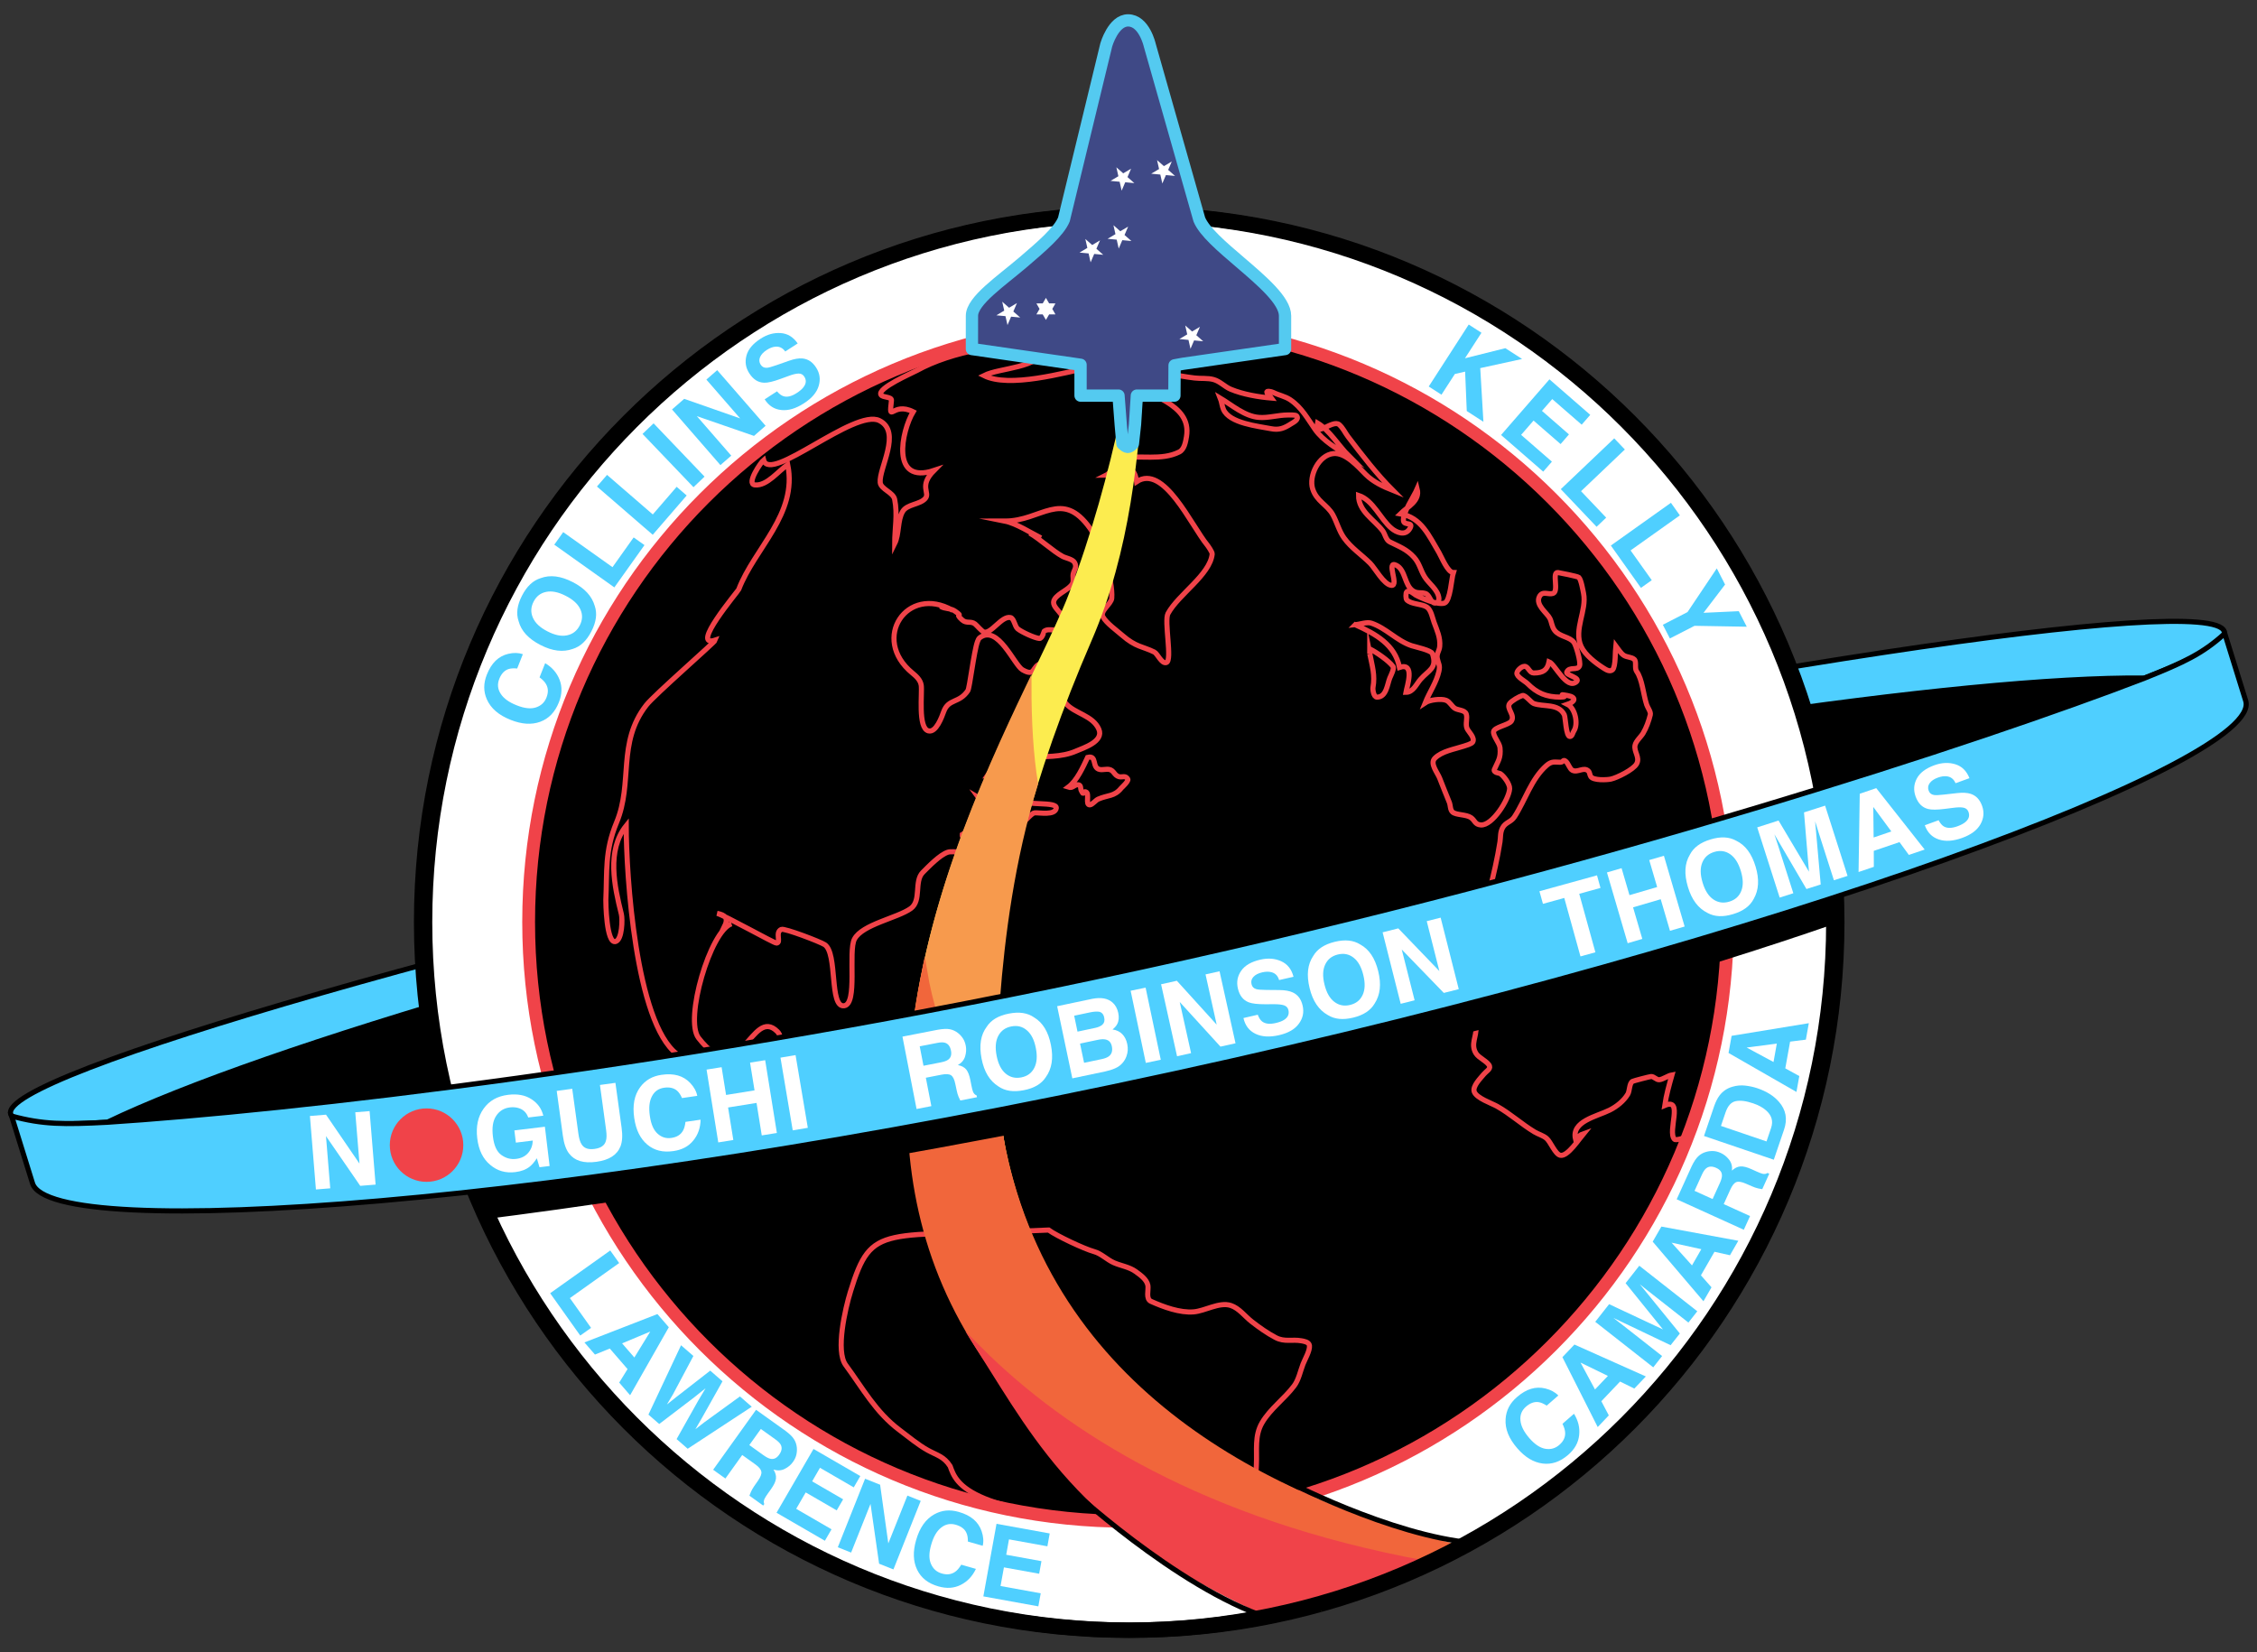 <?xml version="1.0" encoding="UTF-8" standalone="no"?>
<svg
   xmlns:dc="http://purl.org/dc/elements/1.1/"
   xmlns:cc="http://creativecommons.org/ns#"
   xmlns:rdf="http://www.w3.org/1999/02/22-rdf-syntax-ns#"
   xmlns:svg="http://www.w3.org/2000/svg"
   xmlns="http://www.w3.org/2000/svg"
   version="1.1"
   id="svg5645"
   viewBox="0 0 5000 3660"
   height="3660"
   width="5000">
  <rect x="0" y="0" width="5000" height="3660" fill="#333333" stroke="none"/>
  <defs
     id="defs7" />
  <title
     id="title6847">STS-114 Insignia</title>
  <g
     transform="matrix(1,0,0,1,-5.124,2631.919)"
     id="layer1">
    <g
       transform="matrix(67.524,0,0,-67.524,-7632.526,42538.073)"
       id="g1056">
      <g
         id="g1058">
        <g
           id="g1064"
           transform="translate(115.812,632.051)">
          <path
             d="m 0,0 c 1.33,0.791 2.737,1.428 4.317,2.039 1.724,0.666 3.605,1.4 5.587,1.737 0.458,0.078 1.235,0.274 1.714,0.189 0.551,-0.099 0.565,-0.749 0.699,-1.02 0.528,-1.068 1.039,-2.585 -0.699,-3.36 -2.304,-1.028 -5.317,-0.693 -8.02,-0.894 -1.282,-0.095 -2.774,-0.602 -3.884,-0.05 -0.641,0.319 2.202,0.971 1.836,1.116"
             style="fill:#000000;fill-opacity:1;fill-rule:evenodd;stroke:#000000;stroke-width:0.168;stroke-linecap:butt;stroke-linejoin:miter;stroke-miterlimit:11.5;stroke-dasharray:none;stroke-opacity:1"
             id="path1066" />
        </g>
        <g
           id="g1068"
           transform="translate(171.236,646.569)">
          <path
             d="m 0,0 c 2.134,0.062 4.171,0.434 6.285,0.638 0.992,0.096 2.261,0.382 3.238,0.319 1.7,-0.109 2.683,-0.409 4,-1.276 0.437,-0.287 0.919,-0.833 0.444,-1.329 C 13.631,-2 12.734,-2.135 12.253,-2.286 10.425,-2.86 8.469,-3.002 6.687,-3.704 5.62,-4.125 4.533,-4.571 3.428,-4.918 3.194,-4.991 2.597,-5.279 2.349,-5.21 1.845,-5.07 1.657,-4.215 1.524,-3.881 0.975,-2.503 0.088,-1.166 -0.254,0.266 L 0,0 Z"
             style="fill:#000000;fill-opacity:1;fill-rule:evenodd;stroke:none"
             id="path1070" />
        </g>
        <g
           id="g1072"
           transform="translate(171.236,646.569)">
          <path
             d="m 0,0 c 2.134,0.062 4.171,0.434 6.285,0.638 0.992,0.096 2.261,0.382 3.238,0.319 1.7,-0.109 2.683,-0.409 4,-1.276 0.437,-0.287 0.919,-0.833 0.444,-1.329 C 13.631,-2 12.734,-2.135 12.253,-2.286 10.425,-2.86 8.469,-3.002 6.687,-3.704 5.62,-4.125 4.533,-4.571 3.428,-4.918 3.194,-4.991 2.597,-5.279 2.349,-5.21 1.845,-5.07 1.657,-4.215 1.524,-3.881 0.975,-2.503 0.088,-1.166 -0.254,0.266 L 0,0 Z"
             style="fill:none;stroke:#000000;stroke-width:0.168;stroke-linecap:butt;stroke-linejoin:miter;stroke-miterlimit:11.5;stroke-dasharray:none;stroke-opacity:1"
             id="path1074" />
        </g>
      </g>
    </g>
    <g
       transform="matrix(67.524,0,0,-67.524,-7632.526,42538.073)"
       id="g1076">
      <g
         id="g1078">
        <g
           id="g1084"
           transform="translate(186.08,648.232)">
          <path
             d="m 0,0 c 0.099,-0.319 -0.838,-0.848 -2.612,-1.531 -5.947,0.053 -19.168,-1.873 -34.089,-5.127 -14.921,-3.253 -27.585,-6.971 -32.746,-9.447 -1.947,-0.128 -3.073,-0.048 -3.172,0.27 -0.395,1.271 15.672,5.89 35.59,10.233 C -17.112,-1.258 -0.395,1.27 0,0"
             style="fill:#4fcfff;fill-opacity:1;fill-rule:evenodd;stroke:none"
             id="path1086" />
        </g>
        <g
           id="g1088"
           transform="translate(186.08,648.232)">
          <path
             d="m 0,0 c 0.099,-0.319 -0.838,-0.848 -2.612,-1.531 -5.947,0.053 -19.168,-1.873 -34.089,-5.127 -14.921,-3.253 -27.585,-6.971 -32.746,-9.447 -1.947,-0.128 -3.073,-0.048 -3.172,0.27 -0.395,1.271 15.672,5.89 35.59,10.233 C -17.112,-1.258 -0.395,1.27 0,0 Z"
             style="fill:none;stroke:#000000;stroke-width:0.168;stroke-linecap:butt;stroke-linejoin:miter;stroke-miterlimit:11.5;stroke-dasharray:none;stroke-opacity:1"
             id="path1090" />
        </g>
      </g>
    </g>
    <g
       transform="matrix(67.524,0,0,-67.524,-7632.526,42538.073)"
       id="g1092">
      <g
         id="g1094">
        <g
           id="g1100"
           transform="translate(173.372,638.69)">
          <path
             d="m 0,0 0,0 c 0,-12.823 -10.378,-23.23 -23.166,-23.23 -12.788,0 -23.166,10.407 -23.166,23.23 0,12.823 10.378,23.23 23.166,23.23 C -10.378,23.23 0,12.823 0,0"
             style="fill:#ffffff;fill-opacity:1;fill-rule:evenodd;stroke:none"
             id="path1102" />
        </g>
      </g>
    </g>
    <g
       transform="matrix(67.524,0,0,-67.524,-7632.526,42538.073)"
       id="g1104">
      <g
         id="g1106">
        <g
           id="g1112"
           transform="translate(173.372,638.69)">
          <path
             d="m 0,0 0,0 c 0,-12.823 -10.378,-23.23 -23.166,-23.23 -12.788,0 -23.166,10.407 -23.166,23.23 0,12.823 10.378,23.23 23.166,23.23 C -10.378,23.23 0,12.823 0,0 Z"
             style="fill:none;stroke:#000000;stroke-width:0.504;stroke-linecap:butt;stroke-linejoin:miter;stroke-miterlimit:14.3;stroke-dasharray:none;stroke-opacity:1"
             id="path1114" />
        </g>
      </g>
    </g>
    <g
       transform="matrix(67.524,0,0,-67.524,-7632.526,42538.073)"
       id="g1116">
      <g
         id="g1118">
        <g
           id="g1124"
           transform="translate(169.783,638.696)">
          <path
             d="m 0,0 0,0 c 0,-10.855 -8.81,-19.664 -19.665,-19.664 -10.854,0 -19.664,8.809 -19.664,19.664 0,10.855 8.81,19.665 19.664,19.665 C -8.81,19.665 0,10.855 0,0"
             style="fill:#000000;fill-opacity:1;fill-rule:evenodd;stroke:none"
             id="path1126" />
        </g>
        <g
           id="g1128"
           transform="translate(169.783,638.696)">
          <path
             d="m 0,0 0,0 c 0,-10.855 -8.81,-19.664 -19.665,-19.664 -10.854,0 -19.664,8.809 -19.664,19.664 0,10.855 8.81,19.665 19.664,19.665 C -8.81,19.665 0,10.855 0,0 Z"
             style="fill:none;stroke:#f04349;stroke-width:0.42;stroke-linecap:butt;stroke-linejoin:miter;stroke-miterlimit:14.3;stroke-dasharray:none;stroke-opacity:1"
             id="path1130" />
        </g>
        <g
           id="g1132"
           transform="translate(146.894,651.455)">
          <path
             d="M 0,0 C 0.341,-0.195 0.755,-0.589 1.081,-0.765 1.187,-0.822 1.415,-0.852 1.477,-0.976 1.553,-1.128 1.451,-1.211 1.424,-1.345 1.406,-1.438 1.452,-1.572 1.398,-1.662 1.28,-1.859 0.952,-1.961 0.818,-2.163 0.626,-2.451 1.269,-2.664 1.081,-3.007 0.914,-3.314 0.652,-3.081 0.475,-3.218 0.469,-3.222 0.41,-3.465 0.316,-3.456 c -0.16,0.016 -0.582,0.21 -0.712,0.317 -0.096,0.079 -0.118,0.344 -0.237,0.369 -0.29,0.062 -0.632,-0.546 -0.87,-0.475 -0.069,0.021 -0.234,0.22 -0.291,0.264 -0.139,0.109 -0.278,0.003 -0.422,0.132 -0.289,0.261 0.086,0.064 -0.237,0.29 -0.154,0.108 -0.332,0.063 -0.475,0.158 M 10.68,-3.006 c 0.677,-0.305 1.302,-0.654 1.451,-1.399 0.526,0.175 0.243,-0.629 0.211,-0.818 0.236,0 0.346,0.275 0.475,0.422 0.278,0.318 0.557,0.36 0.395,0.845 -0.037,0.112 -0.559,0.222 -0.685,0.263 -0.488,0.163 -0.833,0.577 -1.319,0.739 -0.145,0.049 -0.383,-0.039 -0.528,-0.052 z m 0.475,-0.95 c 0.081,-0.406 0.179,-0.704 0.106,-1.108 -0.012,-0.064 0.018,-0.317 0.132,-0.317 0.313,0 0.338,0.433 0.422,0.633 0.021,0.051 0.152,0.304 0.105,0.37 -0.136,0.19 -0.554,0.475 -0.765,0.58 l 0,-0.158 z m 10.339,-15.877 c -0.023,-0.006 -0.297,-0.103 -0.343,-0.053 -0.237,0.255 0.309,1.376 -0.317,1.108 0.049,0.341 0.143,0.671 0.237,1.002 -0.135,-0.023 -0.298,-0.151 -0.421,-0.158 -0.095,-0.005 -0.17,0.109 -0.264,0.105 -0.043,-0.002 -0.575,-0.14 -0.607,-0.158 -0.113,-0.064 -0.092,-0.313 -0.158,-0.422 -0.133,-0.222 -0.363,-0.405 -0.593,-0.521 -0.428,-0.213 -1.268,-0.368 -1.121,-0.956 0.087,0.075 0.154,0.148 0.263,0.185 -0.135,-0.161 -0.526,-0.765 -0.764,-0.712 -0.168,0.037 -0.315,0.438 -0.449,0.554 -0.11,0.095 -0.272,0.137 -0.395,0.211 -0.424,0.254 -0.791,0.596 -1.231,0.843 -0.182,0.103 -0.668,0.263 -0.747,0.475 -0.068,0.182 0.216,0.457 0.316,0.58 0.068,0.084 0.222,0.164 0.185,0.264 -0.056,0.15 -0.353,0.263 -0.448,0.422 -0.181,0.301 0.031,0.557 0,0.844 -0.012,0.105 -0.165,0.134 -0.238,0.211 -0.153,0.162 -0.214,0.391 -0.237,0.607 -0.034,0.314 -0.057,0.769 0,1.081 0.023,0.126 0.192,0.218 0.264,0.316 0.115,0.159 0.218,0.361 0.263,0.554 0.072,0.304 -0.094,0.58 -0.052,0.871 0.047,0.334 0.368,0.526 0.448,0.844 0.131,0.524 0.261,1.076 0.343,1.608 0.024,0.158 0.003,0.298 0.079,0.449 0.098,0.195 0.281,0.193 0.395,0.369 0.353,0.543 0.553,1.248 1.055,1.688 0.172,0.15 0.269,0.105 0.449,0.105 0.11,0 0.082,0.112 0.184,0.027 0.077,-0.065 0.124,-0.244 0.211,-0.29 0.174,-0.092 0.377,0.124 0.528,-0.027 0.047,-0.047 0.041,-0.13 0.079,-0.184 0.088,-0.126 0.52,-0.109 0.659,-0.079 0.198,0.042 0.741,0.311 0.844,0.501 0.117,0.214 -0.094,0.397 -0.053,0.606 0.028,0.14 0.193,0.277 0.264,0.396 0.108,0.18 0.187,0.403 0.237,0.606 0.024,0.096 -0.087,0.235 -0.118,0.33 -0.112,0.334 -0.142,0.832 -0.33,1.095 -0.076,0.106 0.006,0.321 -0.079,0.395 -0.092,0.081 -0.241,0.064 -0.343,0.132 -0.109,0.073 -0.186,0.214 -0.264,0.316 -0.019,-0.158 0.003,-0.692 -0.105,-0.791 -0.09,-0.081 -0.224,0.011 -0.29,0.053 -0.258,0.163 -0.607,0.428 -0.739,0.712 -0.255,0.554 0.191,1.181 0.079,1.741 -0.02,0.1 -0.081,0.461 -0.158,0.527 -0.037,0.032 -0.64,0.153 -0.685,0.158 -0.205,0.023 0.043,-0.618 -0.159,-0.685 -0.152,-0.051 -0.347,0.096 -0.448,-0.106 -0.137,-0.274 0.254,-0.534 0.343,-0.712 0.066,-0.133 0.061,-0.266 0.158,-0.395 0.158,-0.211 0.497,-0.206 0.633,-0.396 0.074,-0.104 0.228,-0.643 0.185,-0.765 -0.063,-0.176 -0.341,-0.007 -0.422,-0.211 -0.038,-0.095 0.475,-0.184 0.316,-0.316 -0.321,-0.268 -0.699,0.58 -0.896,0.659 -0.055,-0.272 -0.192,-0.369 -0.502,-0.369 -0.129,0 -0.165,0.169 -0.263,0.211 -0.104,0.044 -0.279,-0.117 -0.29,-0.211 -0.016,-0.123 0.268,-0.269 0.343,-0.343 0.316,-0.317 0.617,-0.448 1.081,-0.448 0.39,0 -0.208,0.133 0.237,0.052 0.312,-0.056 0.246,-0.208 0,-0.29 0.257,-0.128 0.358,-0.649 0.211,-0.87 -0.042,-0.063 -0.056,-0.185 -0.132,-0.185 -0.13,0 -0.145,0.633 -0.184,0.712 -0.191,0.382 -0.681,0.253 -1.003,0.37 -0.088,0.032 -0.276,0.29 -0.369,0.263 -0.109,-0.031 -0.351,-0.169 -0.422,-0.263 -0.121,-0.163 0.195,-0.378 0.053,-0.581 -0.087,-0.123 -0.562,-0.196 -0.58,-0.342 -0.018,-0.146 0.194,-0.364 0.211,-0.528 0.034,-0.345 -0.067,-0.437 -0.185,-0.712 -0.044,-0.103 0.177,-0.127 0.185,-0.132 0.124,-0.074 0.325,-0.348 0.316,-0.501 -0.019,-0.343 -0.567,-1.222 -0.949,-1.187 -0.196,0.018 -0.183,0.142 -0.317,0.238 -0.157,0.112 -0.489,0.08 -0.606,0.184 -0.083,0.074 -0.065,0.213 -0.106,0.317 -0.105,0.263 -0.215,0.526 -0.316,0.791 -0.074,0.192 -0.333,0.484 -0.159,0.659 0.234,0.234 0.652,0.297 0.95,0.396 0.053,0.018 0.252,0.071 0.29,0.132 0.089,0.141 -0.14,0.342 -0.185,0.448 -0.063,0.154 0.023,0.327 -0.026,0.475 -0.044,0.132 -0.27,0.122 -0.369,0.184 -0.109,0.068 -0.165,0.214 -0.29,0.264 -0.166,0.066 -0.546,0.015 -0.686,-0.079 0.137,0.343 0.366,0.664 0.448,1.029 0.047,0.207 -0.016,0.242 -0.052,0.421 -0.033,0.162 0.065,0.243 0.079,0.396 0.026,0.289 -0.088,0.526 -0.185,0.791 -0.053,0.146 -0.098,0.411 -0.237,0.501 -0.181,0.117 -0.504,0.082 -0.66,0.238 -0.032,0.032 -0.038,0.231 0,0.263 0.09,0.075 0.249,-0.082 0.291,-0.105 0.192,-0.105 0.729,-0.337 0.949,-0.264 0.191,0.064 0.228,0.817 0.29,1.002 -0.188,0 -0.386,0.512 -0.475,0.66 -0.324,0.54 -0.574,1.15 -1.265,1.266 0.237,0.237 0.653,0.418 0.553,0.817 -0.097,-0.227 -0.496,-0.812 -0.448,-1.055 0.031,-0.154 0.335,-0.014 0.211,-0.237 -0.148,-0.267 -0.446,-0.136 -0.607,0 -0.374,0.315 -0.596,0.92 -1.081,1.081 0,-0.523 0.508,-0.793 0.791,-1.16 0.081,-0.105 0.104,-0.303 0.238,-0.369 0.295,-0.148 0.553,-0.237 0.791,-0.501 0.178,-0.198 0.211,-0.414 0.343,-0.633 0.139,-0.233 0.445,-0.423 0.474,-0.713 0.007,-0.069 -0.04,-0.169 -0.132,-0.158 -0.158,0.02 -0.162,0.271 -0.316,0.317 -0.144,0.043 -0.254,-0.009 -0.396,0.079 -0.288,0.18 -0.246,0.69 -0.553,0.844 -0.358,0.179 0.104,-0.68 -0.159,-0.659 -0.247,0.018 -0.54,0.566 -0.699,0.725 -0.279,0.279 -0.622,0.502 -0.857,0.831 C 10.145,0.075 10.078,0.362 9.942,0.606 9.761,0.933 9.412,1.044 9.283,1.45 9.148,1.873 9.478,2.566 9.968,2.611 10.367,2.647 10.78,2.168 11.023,1.925 11.271,1.678 11.602,1.525 11.92,1.398 11.382,1.936 10.904,2.559 10.443,3.165 10.34,3.3 10.283,3.446 10.153,3.56 9.941,3.746 9.337,3.094 9.441,3.613 9.831,3.379 10.142,2.859 10.47,2.532 10.091,2.753 9.62,3.033 9.362,3.402 9.117,3.752 8.922,4.126 8.544,4.378 8.378,4.489 8.164,4.528 7.991,4.615 7.928,4.647 7.757,4.682 7.78,4.615 7.805,4.538 7.893,4.498 7.938,4.43 7.509,4.466 6.993,4.553 6.593,4.721 6.399,4.802 6.246,4.977 6.039,5.037 5.84,5.095 5.612,5.064 5.406,5.09 4.783,5.168 4.196,5.306 3.586,5.433 3.427,5.466 3.236,5.418 3.085,5.459 2.836,5.527 2.727,5.865 2.452,5.934 1.725,6.137 -0.502,6.565 0.237,6.409 m -6.119,-31.296 c -0.171,-0.553 -0.494,-1.949 -0.158,-2.405 0.559,-0.758 0.982,-1.547 1.767,-2.136 0.295,-0.221 0.601,-0.48 0.923,-0.66 0.307,-0.17 0.535,-0.206 0.739,-0.527 0.207,-0.584 0.554,-1.617 6.804,-1.899 0.322,0.205 1.052,0.457 0.896,0.923 0.25,0.071 0.512,0.191 0.765,0.238 0.471,0.087 0.988,0.021 1.424,0.263 0.158,0.088 0.151,0.371 0.158,0.528 0.024,0.47 -0.066,0.942 0.185,1.371 0.27,0.463 0.737,0.789 1.055,1.214 0.146,0.195 0.202,0.484 0.29,0.712 0.062,0.159 0.228,0.439 0.211,0.606 -0.012,0.122 -0.19,0.145 -0.264,0.159 -0.3,0.054 -0.554,-0.047 -0.844,0.105 -0.281,0.148 -0.541,0.333 -0.791,0.528 -0.216,0.168 -0.412,0.44 -0.686,0.527 -0.374,0.119 -0.837,-0.18 -1.213,-0.211 -0.456,-0.038 -0.988,0.161 -1.397,0.343 -0.187,0.083 -0.077,0.382 -0.106,0.528 -0.04,0.198 -0.246,0.338 -0.395,0.448 -0.211,0.155 -0.478,0.189 -0.713,0.29 -0.232,0.1 -0.419,0.304 -0.659,0.369 -0.324,0.089 -1.218,0.51 -1.489,0.707 -5.498,-0.258 -5.792,0.273 -6.502,-2.021 z m 3.35,22.355 c -1.488,0.85 -2.694,-0.932 -1.319,-2.057 0.127,-0.104 0.262,-0.227 0.29,-0.396 0.041,-0.241 -0.118,-1.414 0.238,-1.503 0.253,-0.064 0.441,0.468 0.501,0.633 0.157,0.432 0.508,0.262 0.791,0.686 0.061,0.091 0.197,1.28 0.316,1.608 0.018,0.049 0.038,0.101 0.079,0.132 0.592,0.444 1.124,-0.898 1.398,-1.055 0.45,-0.257 0.289,0.142 0.633,0.211 0.503,0.101 0.547,-1.04 0.791,-1.318 0.29,-0.331 0.888,-0.392 1.082,-0.844 0.172,-0.403 -0.514,-0.613 -0.739,-0.712 -0.986,-0.439 -2.265,0.175 -2.927,-0.818 1.304,0 1.213,0.777 1.213,-0.791 0,-0.203 1.083,-0.036 1.055,-0.264 -0.032,-0.253 -0.558,-0.145 -0.712,-0.158 -0.169,-0.014 -0.66,-0.797 -0.844,-0.475 -0.099,0.172 0.299,0.255 0.105,0.448 -0.351,0.352 -0.694,-0.062 -1.107,0.528 0.225,-0.135 0.521,-0.175 0.685,-0.422 -0.156,0 -0.075,0.018 -0.237,-0.079 l 0.053,-0.079 C -1.27,-9.298 -2.216,-9.89 -2.216,-9.89 c -0.022,-0.18 0.415,-0.275 0.29,-0.475 -0.117,-0.188 -0.579,-0.044 -0.764,-0.105 -0.262,-0.088 -0.62,-0.462 -0.818,-0.66 -0.295,-0.295 -0.034,-0.928 -0.396,-1.187 -0.441,-0.315 -1.588,-0.518 -1.846,-1.002 -0.214,-0.401 0.115,-2.138 -0.343,-2.189 -0.488,-0.054 -0.206,1.72 -0.632,2.005 -0.146,0.097 -1.323,0.547 -1.425,0.501 -0.218,-0.099 0.008,-0.434 -0.158,-0.449 -0.077,-0.007 -1.704,0.914 -1.951,0.976 0.273,-0.055 0.384,-0.154 0.237,-0.448 0.079,0.039 0.154,0.077 0.237,0.105 -0.696,-0.232 -1.549,-3.143 -1.081,-3.745 1.402,-1.802 1.733,1.063 2.584,0.211 0.465,-0.465 -0.894,-1.295 -0.553,-1.978 0.219,-0.439 0.902,-0.117 1.134,-0.58 -0.058,-0.299 1.134,-2.515 -0.633,-0.949 -0.111,0.165 -0.458,0.117 -0.58,0.263 -0.128,0.154 0.285,0.203 0.052,0.37 -0.234,0.167 -1.024,0.621 -1.107,0.87 -0.054,0.162 0.073,0.286 -0.079,0.422 -0.456,0.405 -1.095,0.509 -1.53,0.844 -1.354,1.041 -1.661,5.885 -1.661,7.49 -0.647,-0.809 -0.386,-1.991 -0.159,-2.901 0.041,-0.163 0.027,-0.826 -0.184,-0.897 -0.314,-0.105 -0.327,1.329 -0.325,1.362 0.044,0.929 -0.041,1.6 0.351,2.541 0.548,1.315 0.013,2.612 0.976,3.851 0.262,0.337 2.242,2.059 2.268,2.136 -0.864,-0.288 0.739,1.594 0.765,1.662 0.52,1.352 1.933,2.466 1.608,4.088 -0.29,-0.175 -0.675,-0.705 -1.081,-0.66 -0.294,0.033 0.211,0.754 0.29,0.818 0.197,-0.786 2.987,1.697 3.798,1.292 0.74,-0.37 -0.02,-1.57 0.026,-2.031 0.022,-0.222 0.429,-0.322 0.475,-0.554 0.099,-0.495 0,-0.961 0,-1.45 0.153,0.307 0.09,0.766 0.264,1.055 0.143,0.24 0.56,0.221 0.738,0.422 0.173,0.194 -0.225,0.407 0.29,0.923 -1.434,-0.478 -1.066,1.292 -0.685,1.925 -0.693,0.347 -0.802,-0.434 -0.713,0.369 0.015,0.133 -0.278,0.088 -0.342,0.185 -0.143,0.214 1.034,0.721 1.175,0.799 1.11,0.617 2.978,0.981 4.231,0.731 C 0.305,5.399 -0.97,5.436 -1.504,5.169 -0.67,4.752 1.108,5.256 2.057,5.459 2.32,5.516 3.858,5.39 3.27,5.037 3.829,4.478 5.328,4.28 5.142,3.165 5.114,2.996 5.075,2.749 4.905,2.663 4.309,2.365 3.624,2.576 3.006,2.453 2.801,2.411 2.738,2.015 2.505,1.899 3.087,1.899 3.405,2.4 3.507,1.688 4.395,2.28 5.289,0.263 5.828,-0.396 5.848,-0.421 5.993,-0.624 5.986,-0.686 5.91,-1.374 4.882,-2.003 4.536,-2.638 4.403,-2.881 4.685,-4.179 4.483,-4.246 4.327,-4.298 4.195,-3.957 4.087,-3.903 3.705,-3.712 3.488,-3.748 3.032,-3.35 2.844,-3.185 2.518,-2.957 2.399,-2.743 2.296,-2.558 2.674,-2.324 2.69,-2.137 2.739,-1.539 2.317,-0.318 1.978,0.158 1.048,1.46 0.389,0.395 -0.818,0.395 -0.438,0.319 0.051,0 0.369,-0.158"
             style="fill:none;stroke:#f04349;stroke-width:0.168;stroke-linecap:butt;stroke-linejoin:miter;stroke-miterlimit:14.3;stroke-dasharray:none;stroke-opacity:1"
             id="path1134" />
        </g>
        <g
           id="g1136"
           transform="translate(148.254,649.426)">
          <path
             d="M 0,0 C 1.504,3.937 2.197,8.088 2.509,10.745 L 2.428,10.578 C 2.396,9.579 2.399,8.602 2.33,7.553 2.135,4.59 1.866,1.478 0.59,-1.469 -1.362,-5.977 -2.321,-9.826 -2.537,-13.114 -3.33,-25.158 5.845,-29.662 12.743,-31.336 l -4.584,-1.921 c -11.16,4.793 -13.8,11.597 -13.384,17.927 0.33,5.002 2.585,9.7 4.101,12.857 C -0.65,-1.485 -0.248,-0.648 0,0"
             style="fill:#fcec4f;fill-opacity:1;fill-rule:evenodd;stroke:none"
             id="path1138" />
        </g>
      </g>
    </g>
    <g
       transform="matrix(67.524,0,0,-67.524,-7632.526,42538.073)"
       id="g1140">
      <g
         id="g1142">
        <g
           id="g1148"
           transform="translate(148.254,649.426)">
          <path
             d="M 0,0 C 1.504,3.937 2.197,8.088 2.509,10.745 L 2.428,10.578 C 2.396,9.579 2.399,8.602 2.33,7.553 2.135,4.59 1.866,1.478 0.59,-1.469 -1.362,-5.977 -2.321,-9.826 -2.537,-13.114 -3.33,-25.158 5.845,-29.662 12.743,-31.336 l -4.584,-1.921 c -11.16,4.793 -13.8,11.597 -13.384,17.927 0.33,5.002 2.585,9.7 4.101,12.857 C -0.65,-1.485 -0.248,-0.648 0,0 Z"
             style="fill:none;stroke:#fcec4f;stroke-width:0.168;stroke-linecap:butt;stroke-linejoin:miter;stroke-miterlimit:11.5;stroke-dasharray:none;stroke-opacity:1"
             id="path1150" />
        </g>
      </g>
    </g>
    <g
       transform="matrix(67.524,0,0,-67.524,-7632.526,42538.073)"
       id="g1152">
      <g
         id="g1154">
        <g
           id="g1160"
           transform="translate(143.05,634.188)">
          <path
             d="M 0,0 C 0.309,4.698 2.318,9.128 3.817,12.264 3.815,11.093 3.88,9.958 4.033,9.047 3.257,6.531 2.94,4.017 2.782,1.964 1.809,-10.64 11.093,-14.367 17.995,-16.032 l -4.507,-1.935 C 2.277,-13.173 -0.417,-6.342 0,0"
             style="fill:#f79a4d;fill-opacity:1;fill-rule:evenodd;stroke:none"
             id="path1162" />
        </g>
        <g
           id="g1164"
           transform="translate(143.05,634.188)">
          <path
             d="M 0,0 C 0.309,4.698 2.318,9.128 3.817,12.264 3.815,11.093 3.88,9.958 4.033,9.047 3.257,6.531 2.94,4.017 2.782,1.964 1.809,-10.64 11.093,-14.367 17.995,-16.032 l -4.507,-1.935 C 2.277,-13.173 -0.417,-6.342 0,0 Z"
             style="fill:none;stroke:#f79a4d;stroke-width:0.168;stroke-linecap:butt;stroke-linejoin:miter;stroke-miterlimit:11.5;stroke-dasharray:none;stroke-opacity:1"
             id="path1166" />
        </g>
        <g
           id="g1168"
           transform="translate(143.016,634.173)">
          <path
             d="M 0,0 C 0.076,0.995 0.228,1.968 0.425,2.93 0.796,0.691 1.78,-1.105 2.924,-2.508 4.46,-10.974 11.916,-14.505 17.799,-15.966 l -4.192,-1.96 C 2.315,-13.13 -0.52,-6.77 0,0"
             style="fill:#f1663b;fill-opacity:1;fill-rule:evenodd;stroke:none"
             id="path1170" />
        </g>
        <g
           id="g1172"
           transform="translate(143.016,634.173)">
          <path
             d="M 0,0 C 0.076,0.995 0.228,1.968 0.425,2.93 0.796,0.691 1.78,-1.105 2.924,-2.508 4.46,-10.974 11.916,-14.505 17.799,-15.966 l -4.192,-1.96 C 2.315,-13.13 -0.52,-6.77 0,0 Z"
             style="fill:none;stroke:#f1663b;stroke-width:0.168;stroke-linecap:butt;stroke-linejoin:miter;stroke-miterlimit:11.5;stroke-dasharray:none;stroke-opacity:1"
             id="path1174" />
        </g>
        <g
           id="g1176"
           transform="translate(148.792,644.097)">
          <path
             d="m 0,0 c -0.153,-0.322 -0.345,-0.76 -0.633,-0.976 0.147,-0.049 0.18,0.079 0.316,0.079 0.113,0 0.079,-0.132 0.106,-0.185 0.107,-0.215 0.037,-0.004 0.158,-0.053 0.127,-0.05 -0.035,-0.44 0.132,-0.422 0.077,0.009 0.19,0.152 0.264,0.185 0.327,0.145 0.531,0.077 0.765,0.369 0.005,0.007 0.248,0.225 0.211,0.29 -0.077,0.135 -0.184,0.051 -0.29,0.08 -0.156,0.042 -0.163,0.206 -0.317,0.237 -0.103,0.021 -0.213,-0.021 -0.316,0 C 0.129,-0.342 0.323,0.081 0,0 Z"
             style="fill:none;stroke:#f04349;stroke-width:0.168;stroke-linecap:butt;stroke-linejoin:miter;stroke-miterlimit:14.3;stroke-dasharray:none;stroke-opacity:1"
             id="path1178" />
        </g>
        <g
           id="g1180"
           transform="translate(156.672,616.39)">
          <path
             d="M 0,0 C -0.04,0.017 -1.669,-0.529 -1.708,-0.512 -7.905,2.187 -9.45,5.172 -11.413,8.277 -8.628,5.495 -4.057,2.604 3.154,1.276 3.271,1.255 3.335,1.273 3.453,1.253 L 0,0 Z"
             style="fill:#f04349;fill-opacity:1;fill-rule:evenodd;stroke:none"
             id="path1182" />
        </g>
      </g>
    </g>
    <g
       transform="matrix(67.524,0,0,-67.524,-7632.526,42538.073)"
       id="g1184">
      <g
         id="g1186">
        <g
           id="g1192"
           transform="translate(156.672,616.39)">
          <path
             d="M 0,0 C -0.04,0.017 -1.669,-0.529 -1.708,-0.512 -7.905,2.187 -9.45,5.172 -11.413,8.277 -8.628,5.495 -4.057,2.604 3.154,1.276 3.271,1.255 3.335,1.273 3.453,1.253 L 0,0 Z"
             style="fill:none;stroke:#f04349;stroke-width:0.168;stroke-linecap:butt;stroke-linejoin:miter;stroke-miterlimit:11.5;stroke-dasharray:none;stroke-opacity:1"
             id="path1194" />
        </g>
        <g
           id="g1196"
           transform="translate(173.274,638.69)">
          <path
             d="m 0,0 0,0 c 0,-12.823 -10.379,-23.23 -23.166,-23.23 -12.788,0 -23.166,10.407 -23.166,23.23 0,12.823 10.378,23.23 23.166,23.23 C -10.379,23.23 0,12.823 0,0 Z"
             style="fill:none;stroke:#000000;stroke-width:0.504;stroke-linecap:butt;stroke-linejoin:miter;stroke-miterlimit:14.3;stroke-dasharray:none;stroke-opacity:1"
             id="path1198" />
        </g>
      </g>
    </g>
    <g
       transform="matrix(67.524,0,0,-67.524,-7632.526,42538.073)"
       id="g1200">
      <g
         id="g1202">
        <g
           id="g1208"
           transform="translate(153.144,655.885)">
          <path
             d="m 0,0 c 0.39,-0.234 0.799,-0.595 1.266,-0.633 0.309,-0.026 0.631,0.079 0.95,0.079 0.023,0 0.259,0.01 0.29,-0.027 0.1,-0.121 -0.12,-0.222 -0.185,-0.264 C 2.097,-0.989 1.931,-1.057 1.662,-1.003 1.247,-0.92 0.302,-0.83 0.105,-0.37 0.055,-0.252 0.048,-0.119 0,0 Z"
             style="fill:none;stroke:#f04349;stroke-width:0.168;stroke-linecap:butt;stroke-linejoin:miter;stroke-miterlimit:14.3;stroke-dasharray:none;stroke-opacity:1"
             id="path1210" />
        </g>
        <g
           id="g1212"
           transform="translate(149.935,654.388)">
          <path
             d="m 0,0 -0.055,0.613 -0.074,0.966 -1.245,0 0,1.012 -0.21,0.031 -3.354,0.485 10e-4,1.091 c 0,0.496 0.955,1.137 1.686,1.763 0.59,0.504 1.168,0.998 1.331,1.398 l 1.39,5.729 c 0,0 0.231,0.802 0.715,0.802 0.528,0 0.71,-0.808 0.71,-0.808 L 2.522,7.359 C 2.685,6.959 3.263,6.465 3.853,5.961 4.585,5.335 5.335,4.694 5.335,4.198 l 0,-1.091 L 1.982,2.622 1.711,2.572 1.705,1.579 0.473,1.579 0.413,0.636 0.344,0 C 0.204,-0.151 0.136,-0.128 0,0"
             style="fill:#3f4986;fill-opacity:1;fill-rule:evenodd;stroke:none"
             id="path1214" />
        </g>
      </g>
    </g>
    <g
       transform="matrix(67.524,0,0,-67.524,-7632.526,42538.073)"
       id="g1216">
      <g
         id="g1218">
        <g
           id="g1224"
           transform="translate(149.935,654.388)">
          <path
             d="m 0,0 -0.055,0.613 -0.074,0.966 -1.245,0 0,1.012 -0.21,0.031 -3.354,0.485 10e-4,1.091 c 0,0.496 0.955,1.137 1.686,1.763 0.59,0.504 1.168,0.998 1.331,1.398 l 1.39,5.729 c 0,0 0.231,0.802 0.715,0.802 0.528,0 0.71,-0.808 0.71,-0.808 L 2.522,7.359 C 2.685,6.959 3.263,6.465 3.853,5.961 4.585,5.335 5.335,4.694 5.335,4.198 l 0,-1.091 L 1.982,2.622 1.711,2.572 1.705,1.579 0.473,1.579 0.413,0.636 0.344,0 C 0.204,-0.151 0.136,-0.128 0,0 Z"
             style="fill:none;stroke:#54caf0;stroke-width:0.403;stroke-linecap:round;stroke-linejoin:round;stroke-miterlimit:14.3;stroke-dasharray:none;stroke-opacity:1"
             id="path1226" />
        </g>
      </g>
    </g>
    <g
       transform="matrix(67.524,0,0,-67.524,-7632.526,42538.073)"
       id="g1228">
      <g
         id="g1230">
        <g
           id="g1236"
           transform="translate(149.64,661.558)">
          <path
             d="M 0,0 0.225,-0.198 0.483,-0.045 0.364,-0.321 0.59,-0.519 0.291,-0.491 0.173,-0.767 0.107,-0.474 -0.192,-0.446 0.066,-0.293 0,0 Z"
             style="fill:#ffffff;fill-opacity:1;fill-rule:evenodd;stroke:none"
             id="path1238" />
        </g>
        <g
           id="g1240"
           transform="translate(148.718,661.106)">
          <path
             d="M 0,0 0.225,-0.198 0.482,-0.045 0.363,-0.321 0.588,-0.519 0.291,-0.491 0.173,-0.767 0.107,-0.474 -0.191,-0.446 0.066,-0.293 0,0 Z"
             style="fill:#ffffff;fill-opacity:1;fill-rule:evenodd;stroke:none"
             id="path1242" />
        </g>
        <g
           id="g1244"
           transform="translate(149.736,663.458)">
          <path
             d="M 0,0 0.225,-0.198 0.483,-0.045 0.365,-0.321 0.59,-0.519 0.291,-0.491 0.173,-0.767 0.107,-0.474 -0.192,-0.446 0.066,-0.293 0,0 Z"
             style="fill:#ffffff;fill-opacity:1;fill-rule:evenodd;stroke:none"
             id="path1246" />
        </g>
        <g
           id="g1248"
           transform="translate(151.071,663.694)">
          <path
             d="M 0,0 0.225,-0.198 0.483,-0.045 0.365,-0.321 0.59,-0.519 0.291,-0.491 0.173,-0.767 0.107,-0.474 -0.192,-0.446 0.066,-0.293 0,0 Z"
             style="fill:#ffffff;fill-opacity:1;fill-rule:evenodd;stroke:none"
             id="path1250" />
        </g>
        <g
           id="g1252"
           transform="translate(151.995,658.269)">
          <path
             d="M 0,0 0.225,-0.198 0.483,-0.045 0.364,-0.321 0.59,-0.519 0.291,-0.491 0.173,-0.767 0.107,-0.474 -0.192,-0.446 0.066,-0.293 0,0 Z"
             style="fill:#ffffff;fill-opacity:1;fill-rule:evenodd;stroke:none"
             id="path1254" />
        </g>
        <g
           id="g1256"
           transform="translate(145.991,659.048)">
          <path
             d="M 0,0 0.225,-0.198 0.483,-0.045 0.365,-0.321 0.59,-0.519 0.291,-0.491 0.173,-0.767 0.107,-0.474 -0.192,-0.446 0.066,-0.293 0,0 Z"
             style="fill:#ffffff;fill-opacity:1;fill-rule:evenodd;stroke:none"
             id="path1258" />
        </g>
        <g
           id="g1260"
           transform="translate(147.425,659.173)">
          <path
             d="m 0,0 0.105,-0.18 0.208,-0.001 -0.104,-0.18 0.104,-0.181 -0.208,0 -0.105,-0.18 -0.105,0.18 -0.208,0 0.104,0.181 -0.104,0.18 0.208,0.001 L 0,0 Z"
             style="fill:#ffffff;fill-opacity:1;fill-rule:evenodd;stroke:none"
             id="path1262" />
        </g>
      </g>
    </g>
    <g
       transform="matrix(67.524,0,0,-67.524,-7632.526,42538.073)"
       id="g1264">
      <g
         id="g1266">
        <g
           id="g1272"
           transform="translate(155.199,620.414)">
          <path
             d="m 0,0 c 0,0 3.516,-1.858 6.273,-2.095 m -13.358,1.887 c 0,0 3.58,-3.342 6.608,-4.342"
             style="fill:none;stroke:#000000;stroke-width:0.168;stroke-linecap:butt;stroke-linejoin:miter;stroke-miterlimit:14.3;stroke-dasharray:none;stroke-opacity:1"
             id="path1274" />
        </g>
      </g>
    </g>
    <g
       transform="matrix(67.524,0,0,-67.524,-7632.526,42538.073)"
       id="g1276">
      <g
         id="g1278">
        <g
           id="g1284"
           transform="translate(128.92,629.02)">
          <path
             d="m 0,0 c 0,0 25.08,3.019 44.38,9.704 l 0,-0.108 c 0,0.108 -0.323,1.941 -0.323,1.941 L -0.366,2.48 c 0,0 0.474,-2.696 0.366,-2.48"
             style="fill:#000000;fill-opacity:1;fill-rule:evenodd;stroke:none"
             id="path1286" />
        </g>
        <g
           id="g1288"
           transform="translate(128.92,629.02)">
          <path
             d="m 0,0 c 0,0 25.08,3.019 44.38,9.704 l 0,-0.108 c 0,0.108 -0.323,1.941 -0.323,1.941 L -0.366,2.48 c 0,0 0.474,-2.696 0.366,-2.48 z"
             style="fill:none;stroke:#000000;stroke-width:0.168;stroke-linecap:butt;stroke-linejoin:miter;stroke-miterlimit:11.5;stroke-dasharray:none;stroke-opacity:1"
             id="path1290" />
        </g>
      </g>
    </g>
    <g
       transform="matrix(67.524,0,0,-67.524,-7632.526,42538.073)"
       id="g1292">
      <g
         id="g1294">
        <g
           id="g1300"
           transform="translate(183.479,646.701)">
          <path
             d="m 0,0 c -5.276,-2.035 -17.986,-6.231 -32.85,-9.472 -0.045,-0.009 -0.09,-0.019 -0.134,-0.029 -0.045,-0.01 -0.09,-0.019 -0.135,-0.029 -14.864,-3.241 -27.939,-4.668 -33.73,-5.046 -1.412,-0.073 -2.113,-0.078 -3.139,0.204 l 0.686,-2.207 c 0.603,-1.939 17.428,-0.772 37.269,3.555 0.045,0.009 0.09,0.019 0.135,0.029 0.044,0.01 0.089,0.019 0.134,0.029 19.841,4.326 35.675,10.28 35.072,12.219 L 2.622,1.46 C 1.89,0.795 1.275,0.513 0,0"
             style="fill:#4fcfff;fill-opacity:1;fill-rule:evenodd;stroke:none"
             id="path1302" />
        </g>
        <g
           id="g1304"
           transform="translate(183.479,646.701)">
          <path
             d="m 0,0 c -5.276,-2.035 -17.986,-6.231 -32.85,-9.472 -0.045,-0.009 -0.09,-0.019 -0.134,-0.029 -0.045,-0.01 -0.09,-0.019 -0.135,-0.029 -14.864,-3.241 -27.939,-4.668 -33.73,-5.046 -1.412,-0.073 -2.113,-0.078 -3.139,0.204 l 0.686,-2.207 c 0.603,-1.939 17.428,-0.772 37.269,3.555 0.045,0.009 0.09,0.019 0.135,0.029 0.044,0.01 0.089,0.019 0.134,0.029 19.841,4.326 35.675,10.28 35.072,12.219 L 2.622,1.46 C 1.89,0.795 1.275,0.513 0,0 Z"
             style="fill:none;stroke:#000000;stroke-width:0.168;stroke-linecap:butt;stroke-linejoin:miter;stroke-miterlimit:11.5;stroke-dasharray:none;stroke-opacity:1"
             id="path1306" />
        </g>
      </g>
    </g>
    <g
       transform="matrix(67.524,0,0,-67.524,-7632.526,42538.073)"
       id="g1308">
      <g
         id="g1310">
        <g
           id="g1316"
           transform="translate(128.31,631.375)">
          <path
             d="m 0,0 0,0 c 0,-0.666 -0.54,-1.205 -1.205,-1.205 -0.666,0 -1.206,0.539 -1.206,1.205 0,0.665 0.54,1.205 1.206,1.205 C -0.54,1.205 0,0.665 0,0"
             style="fill:#f04349;fill-opacity:1;fill-rule:evenodd;stroke:none"
             id="path1318" />
        </g>
        <g
           id="g1320"
           transform="translate(129.865,645.327)">
          <path
             d="m 0,0 c -0.396,0.157 -0.652,0.379 -0.783,0.676 -0.113,0.258 -0.113,0.523 0,0.808 0.151,0.382 0.381,0.606 0.701,0.683 0.179,0.042 0.337,0.038 0.481,-0.011 L 0.213,1.686 C 0.092,1.699 -0.003,1.692 -0.078,1.666 -0.21,1.619 -0.308,1.513 -0.375,1.344 -0.443,1.172 -0.428,1.012 -0.328,0.857 -0.229,0.703 -0.056,0.578 0.198,0.478 0.452,0.377 0.659,0.355 0.827,0.409 0.995,0.464 1.109,0.57 1.173,0.732 1.239,0.898 1.235,1.043 1.16,1.173 1.121,1.245 1.051,1.318 0.947,1.396 L 1.131,1.861 C 1.362,1.722 1.518,1.542 1.606,1.312 1.693,1.082 1.686,0.841 1.581,0.577 1.452,0.252 1.251,0.042 0.968,-0.062 0.683,-0.165 0.366,-0.145 0,0"
             style="fill:#4fcfff;fill-opacity:1;fill-rule:evenodd;stroke:none"
             id="path1322" />
        </g>
        <g
           id="g1324"
           transform="translate(131.903,649.847)">
          <path
             d="m 0,0 c 0.389,-0.2 0.626,-0.457 0.72,-0.781 0.085,-0.251 0.049,-0.525 -0.111,-0.835 -0.159,-0.31 -0.36,-0.499 -0.613,-0.576 -0.32,-0.113 -0.666,-0.071 -1.056,0.129 -0.397,0.204 -0.633,0.461 -0.719,0.783 -0.085,0.251 -0.048,0.524 0.111,0.834 0.159,0.31 0.36,0.499 0.613,0.577 C -0.743,0.247 -0.397,0.204 0,0 m 0.228,-1.42 c 0.092,0.18 0.099,0.352 0.021,0.525 -0.078,0.174 -0.236,0.32 -0.48,0.445 -0.243,0.125 -0.453,0.168 -0.64,0.131 -0.187,-0.037 -0.324,-0.143 -0.416,-0.322 -0.092,-0.18 -0.099,-0.353 -0.022,-0.528 0.077,-0.175 0.235,-0.322 0.479,-0.447 0.244,-0.126 0.455,-0.168 0.642,-0.129 0.188,0.039 0.324,0.146 0.416,0.325"
             style="fill:#4fcfff;fill-opacity:1;fill-rule:evenodd;stroke:none"
             id="path1326" />
        </g>
        <g
           id="g1328"
           transform="translate(131.295,651.076)">
          <path
             d="M 0,0 0.293,0.412 1.91,-0.738 2.604,0.238 2.959,-0.014 1.971,-1.402 0,0 Z"
             style="fill:#4fcfff;fill-opacity:1;fill-rule:evenodd;stroke:none"
             id="path1330" />
        </g>
        <g
           id="g1332"
           transform="translate(132.695,652.984)">
          <path
             d="M 0,0 0.331,0.382 1.832,-0.916 2.615,-0.009 2.944,-0.294 1.83,-1.583 0,0 Z"
             style="fill:#4fcfff;fill-opacity:1;fill-rule:evenodd;stroke:none"
             id="path1334" />
        </g>
        <g
           id="g1336"
           transform="translate(136.225,653.309)">
          <path
             d="M 0,0 -0.363,-0.347 -2.035,1.401 -1.672,1.748 0,0 Z"
             style="fill:#4fcfff;fill-opacity:1;fill-rule:evenodd;stroke:none"
             id="path1338" />
        </g>
        <g
           id="g1340"
           transform="translate(135.158,655.513)">
          <path
             d="M 0,0 0.4,0.348 2.235,-0.294 1.127,0.98 1.482,1.289 3.07,-0.536 2.689,-0.868 0.815,-0.22 1.943,-1.516 1.588,-1.826 0,0 Z"
             style="fill:#4fcfff;fill-opacity:1;fill-rule:evenodd;stroke:none"
             id="path1342" />
        </g>
        <g
           id="g1344"
           transform="translate(138.602,656.107)">
          <path
             d="M 0,0 C 0.073,-0.085 0.142,-0.137 0.21,-0.159 0.334,-0.199 0.477,-0.165 0.646,-0.056 0.747,0.009 0.82,0.072 0.868,0.135 0.96,0.254 0.969,0.369 0.894,0.485 0.85,0.553 0.789,0.585 0.705,0.584 0.623,0.582 0.512,0.555 0.367,0.5 L 0.12,0.41 C -0.124,0.32 -0.301,0.279 -0.419,0.283 -0.618,0.288 -0.778,0.389 -0.908,0.59 c -0.119,0.183 -0.149,0.374 -0.094,0.582 0.055,0.207 0.208,0.39 0.466,0.557 0.216,0.139 0.432,0.199 0.658,0.183 C 0.349,1.896 0.531,1.784 0.679,1.572 L 0.271,1.308 C 0.184,1.427 0.076,1.478 -0.057,1.465 -0.146,1.457 -0.238,1.421 -0.337,1.357 -0.447,1.286 -0.519,1.209 -0.556,1.122 -0.593,1.035 -0.586,0.954 -0.535,0.874 -0.487,0.801 -0.421,0.768 -0.333,0.773 -0.276,0.776 -0.171,0.805 -0.014,0.86 L 0.39,1.002 C 0.569,1.065 0.714,1.09 0.833,1.079 1.018,1.062 1.165,0.964 1.283,0.781 1.404,0.594 1.432,0.397 1.369,0.181 1.305,-0.035 1.147,-0.223 0.886,-0.391 0.619,-0.564 0.376,-0.637 0.144,-0.613 -0.088,-0.59 -0.268,-0.475 -0.405,-0.262 L 0,0 Z"
             style="fill:#4fcfff;fill-opacity:1;fill-rule:evenodd;stroke:none"
             id="path1346" />
        </g>
        <g
           id="g1348"
           transform="translate(161.296,658.299)">
          <path
             d="m 0,0 0.418,-0.27 -0.541,-0.837 1.325,0.331 0.549,-0.354 -1.373,-0.3 0.104,-1.761 -0.546,0.353 -0.054,1.293 -0.337,-0.078 -0.439,-0.679 -0.418,0.269 L 0,0 Z"
             style="fill:#4fcfff;fill-opacity:1;fill-rule:evenodd;stroke:none"
             id="path1350" />
        </g>
        <g
           id="g1352"
           transform="translate(165.002,655.013)">
          <path
             d="m 0,0 -0.966,0.84 -0.337,-0.387 0.886,-0.772 -0.275,-0.317 -0.887,0.771 -0.408,-0.469 1.01,-0.879 -0.285,-0.328 -1.383,1.203 1.587,1.826 L 0.281,0.323 0,0 Z"
             style="fill:#4fcfff;fill-opacity:1;fill-rule:evenodd;stroke:none"
             id="path1354" />
        </g>
        <g
           id="g1356"
           transform="translate(166.07,654.565)">
          <path
             d="m 0,0 0.348,-0.366 -1.437,-1.368 0.825,-0.868 -0.315,-0.3 -1.174,1.235 L 0,0 Z"
             style="fill:#4fcfff;fill-opacity:1;fill-rule:evenodd;stroke:none"
             id="path1358" />
        </g>
        <g
           id="g1360"
           transform="translate(167.93,652.45)">
          <path
             d="m 0,0 0.293,-0.412 -1.617,-1.15 0.695,-0.977 -0.355,-0.252 -0.987,1.389 L 0,0 Z"
             style="fill:#4fcfff;fill-opacity:1;fill-rule:evenodd;stroke:none"
             id="path1362" />
        </g>
        <g
           id="g1364"
           transform="translate(170.156,648.894)">
          <path
             d="m 0,0 0.262,-0.51 -1.713,0.03 -0.809,-0.415 -0.231,0.449 0.809,0.416 0.961,1.434 0.272,-0.53 L -1.157,-0.054 0,0 Z"
             style="fill:#4fcfff;fill-opacity:1;fill-rule:evenodd;stroke:none"
             id="path1366" />
        </g>
        <g
           id="g1368"
           transform="translate(123.278,632.331)">
          <path
             d="M 0,0 0.528,0.043 1.626,-1.562 1.488,0.122 1.958,0.16 2.155,-2.251 1.651,-2.292 0.527,-0.66 0.667,-2.373 0.197,-2.411 0,0 Z"
             style="fill:#ffffff;fill-opacity:1;fill-rule:evenodd;stroke:none"
             id="path1370" />
        </g>
        <g
           id="g1372"
           transform="translate(130.441,632.282)">
          <path
             d="M 0,0 C -0.058,0.161 -0.163,0.262 -0.32,0.31 -0.408,0.336 -0.5,0.343 -0.602,0.331 -0.797,0.307 -0.945,0.216 -1.052,0.054 -1.16,-0.108 -1.195,-0.332 -1.159,-0.628 c 0.036,-0.297 0.127,-0.495 0.278,-0.603 0.15,-0.107 0.308,-0.149 0.481,-0.128 0.17,0.02 0.3,0.085 0.396,0.195 0.097,0.111 0.147,0.245 0.153,0.407 l -0.555,-0.068 -0.049,0.401 1.001,0.121 0.155,-1.289 -0.332,-0.04 -0.087,0.294 C 0.199,-1.465 0.122,-1.554 0.05,-1.611 c -0.123,-0.098 -0.279,-0.157 -0.474,-0.181 -0.32,-0.039 -0.59,0.039 -0.822,0.236 -0.24,0.198 -0.38,0.484 -0.427,0.871 -0.047,0.392 0.021,0.712 0.208,0.974 0.187,0.263 0.452,0.412 0.807,0.455 C -0.351,0.781 -0.1,0.734 0.105,0.6 0.311,0.467 0.438,0.289 0.494,0.059 L 0,0 Z"
             style="fill:#ffffff;fill-opacity:1;fill-rule:evenodd;stroke:none"
             id="path1374" />
        </g>
        <g
           id="g1376"
           transform="translate(131.375,633.154)">
          <path
             d="m 0,0 0.509,0.07 0.202,-1.473 c 0.023,-0.166 0.059,-0.282 0.108,-0.353 0.08,-0.127 0.219,-0.176 0.425,-0.147 0.204,0.028 0.325,0.112 0.367,0.255 0.029,0.082 0.032,0.203 0.009,0.37 L 1.418,0.195 1.926,0.265 2.129,-1.209 C 2.164,-1.465 2.152,-1.666 2.092,-1.82 1.979,-2.103 1.72,-2.269 1.302,-2.326 0.883,-2.384 0.588,-2.294 0.403,-2.052 0.303,-1.92 0.238,-1.73 0.202,-1.473 L 0,0 Z"
             style="fill:#ffffff;fill-opacity:1;fill-rule:evenodd;stroke:none"
             id="path1378" />
        </g>
        <g
           id="g1380"
           transform="translate(133.918,632.263)">
          <path
             d="m 0,0 c -0.061,0.421 0.003,0.754 0.196,1.015 0.167,0.227 0.397,0.36 0.7,0.404 C 1.302,1.478 1.611,1.39 1.837,1.151 1.963,1.017 2.039,0.878 2.068,0.729 L 1.568,0.656 C 1.518,0.767 1.465,0.846 1.405,0.898 1.298,0.989 1.158,1.021 0.978,0.995 0.795,0.968 0.664,0.875 0.58,0.712 0.495,0.549 0.473,0.337 0.513,0.066 c 0.039,-0.27 0.122,-0.46 0.254,-0.579 0.131,-0.118 0.28,-0.164 0.452,-0.139 0.177,0.026 0.3,0.101 0.376,0.23 0.042,0.07 0.071,0.167 0.086,0.297 l 0.496,0.072 C 2.171,-0.323 2.093,-0.547 1.937,-0.738 1.782,-0.929 1.569,-1.042 1.288,-1.083 0.941,-1.134 0.659,-1.064 0.428,-0.87 0.197,-0.675 0.057,-0.39 0,0"
             style="fill:#ffffff;fill-opacity:1;fill-rule:evenodd;stroke:none"
             id="path1382" />
        </g>
        <g
           id="g1384"
           transform="translate(136.675,631.464)">
          <path
             d="M 0,0 -0.384,2.389 0.11,2.468 0.256,1.557 1.19,1.708 1.043,2.618 1.539,2.698 1.923,0.31 1.427,0.23 1.256,1.296 0.322,1.146 0.494,0.08 0,0 Z"
             style="fill:#ffffff;fill-opacity:1;fill-rule:evenodd;stroke:none"
             id="path1386" />
        </g>
        <g
           id="g1388"
           transform="translate(139.613,631.943)">
          <path
             d="M 0,0 -0.495,-0.083 -0.897,2.302 -0.402,2.386 0,0 Z"
             style="fill:#ffffff;fill-opacity:1;fill-rule:evenodd;stroke:none"
             id="path1390" />
        </g>
        <g
           id="g1392"
           transform="translate(143.883,635.162)">
          <path
             d="M 0,0 C 0.169,0.029 0.299,0.034 0.396,0.014 0.494,-0.007 0.579,-0.047 0.656,-0.108 0.72,-0.158 0.773,-0.216 0.818,-0.284 0.862,-0.351 0.893,-0.431 0.912,-0.525 0.934,-0.638 0.927,-0.753 0.891,-0.874 0.855,-0.995 0.777,-1.089 0.654,-1.16 0.773,-1.183 0.862,-1.23 0.924,-1.302 0.985,-1.375 1.032,-1.493 1.064,-1.66 l 0.031,-0.16 c 0.022,-0.109 0.04,-0.181 0.056,-0.218 0.025,-0.059 0.064,-0.098 0.117,-0.118 L 1.28,-2.215 0.733,-2.322 C 0.708,-2.272 0.689,-2.232 0.676,-2.201 0.65,-2.136 0.63,-2.07 0.616,-2 l -0.047,0.22 c -0.031,0.152 -0.078,0.246 -0.141,0.286 -0.064,0.041 -0.167,0.047 -0.314,0.018 l -0.512,-0.1 0.181,-0.931 -0.485,-0.095 -0.463,2.375 L 0,0 Z m -0.599,-0.545 0.124,-0.638 0.562,0.11 c 0.113,0.022 0.193,0.05 0.244,0.087 0.091,0.065 0.122,0.162 0.096,0.297 -0.028,0.145 -0.094,0.231 -0.2,0.262 -0.06,0.017 -0.141,0.016 -0.25,-0.006 l -0.576,-0.112 z"
             style="fill:#ffffff;fill-opacity:1;fill-rule:evenodd;stroke:none"
             id="path1394" />
        </g>
        <g
           id="g1396"
           transform="translate(147.59,634.655)">
          <path
             d="m 0,0 c 0.084,-0.43 0.029,-0.774 -0.168,-1.049 -0.145,-0.222 -0.382,-0.363 -0.724,-0.429 -0.342,-0.067 -0.615,-0.026 -0.832,0.125 -0.287,0.181 -0.468,0.479 -0.552,0.909 -0.085,0.439 -0.03,0.783 0.17,1.05 0.144,0.221 0.382,0.362 0.724,0.429 C -1.04,1.102 -0.767,1.06 -0.55,0.909 -0.266,0.737 -0.085,0.438 0,0 m -0.974,-1.058 c 0.198,0.039 0.338,0.14 0.425,0.309 0.088,0.169 0.106,0.383 0.053,0.652 -0.052,0.269 -0.149,0.46 -0.294,0.584 -0.144,0.124 -0.312,0.166 -0.51,0.127 -0.198,-0.038 -0.338,-0.14 -0.428,-0.309 -0.089,-0.169 -0.107,-0.383 -0.055,-0.653 0.053,-0.269 0.15,-0.461 0.296,-0.584 0.147,-0.123 0.315,-0.164 0.513,-0.126"
             style="fill:#ffffff;fill-opacity:1;fill-rule:evenodd;stroke:none"
             id="path1398" />
        </g>
        <g
           id="g1400"
           transform="translate(148.943,636.175)">
          <path
             d="M 0,0 C 0.293,0.057 0.513,0.017 0.67,-0.123 0.764,-0.208 0.825,-0.32 0.855,-0.461 0.885,-0.607 0.874,-0.729 0.819,-0.832 0.788,-0.891 0.739,-0.947 0.667,-1.005 0.799,-1.024 0.903,-1.073 0.985,-1.156 1.067,-1.239 1.122,-1.347 1.15,-1.484 1.18,-1.625 1.171,-1.756 1.124,-1.884 1.094,-1.968 1.052,-2.04 0.994,-2.105 0.93,-2.18 0.85,-2.237 0.75,-2.281 0.651,-2.324 0.542,-2.358 0.421,-2.384 L -0.652,-2.609 -1.15,-0.242 0,0 Z m -0.399,-1.468 0.133,-0.631 0.581,0.122 c 0.104,0.022 0.181,0.053 0.234,0.093 0.094,0.074 0.126,0.182 0.095,0.329 C 0.618,-1.431 0.55,-1.358 0.438,-1.334 0.375,-1.32 0.294,-1.323 0.19,-1.344 l -0.589,-0.124 z m -0.192,0.914 0.109,-0.522 0.582,0.123 c 0.104,0.022 0.183,0.058 0.24,0.111 0.057,0.053 0.075,0.128 0.054,0.229 -0.024,0.111 -0.081,0.174 -0.175,0.191 -0.079,0.009 -0.174,0.002 -0.29,-0.022 l -0.52,-0.11 z"
             style="fill:#ffffff;fill-opacity:1;fill-rule:evenodd;stroke:none"
             id="path1402" />
        </g>
        <g
           id="g1404"
           transform="translate(151.193,634.176)">
          <path
             d="M 0,0 -0.491,-0.103 -0.989,2.264 -0.498,2.367 0,0 Z"
             style="fill:#ffffff;fill-opacity:1;fill-rule:evenodd;stroke:none"
             id="path1406" />
        </g>
        <g
           id="g1408"
           transform="translate(151.203,636.653)">
          <path
             d="M 0,0 0.517,0.115 1.824,-1.325 1.458,0.324 1.918,0.426 2.442,-1.936 1.948,-2.046 0.612,-0.582 0.984,-2.26 0.524,-2.362 0,0 Z"
             style="fill:#ffffff;fill-opacity:1;fill-rule:evenodd;stroke:none"
             id="path1410" />
        </g>
        <g
           id="g1412"
           transform="translate(154.375,635.653)">
          <path
             d="m 0,0 c 0.04,-0.105 0.087,-0.178 0.143,-0.221 0.104,-0.079 0.249,-0.096 0.445,-0.051 0.117,0.027 0.207,0.06 0.274,0.103 0.127,0.081 0.175,0.187 0.144,0.321 C 0.988,0.23 0.94,0.282 0.862,0.309 0.783,0.335 0.67,0.347 0.515,0.346 L 0.253,0.344 c -0.26,0 -0.441,0.021 -0.551,0.064 -0.185,0.073 -0.301,0.223 -0.355,0.456 -0.049,0.213 -0.013,0.403 0.109,0.579 0.123,0.176 0.329,0.296 0.629,0.365 C 0.335,1.865 0.559,1.849 0.766,1.757 0.973,1.664 1.107,1.497 1.173,1.246 L 0.7,1.138 C 0.659,1.279 0.575,1.364 0.445,1.397 0.359,1.419 0.26,1.417 0.145,1.391 0.017,1.361 -0.077,1.313 -0.141,1.244 -0.206,1.175 -0.227,1.096 -0.205,1.004 -0.186,0.919 -0.135,0.865 -0.05,0.841 0.005,0.824 0.113,0.815 0.279,0.814 L 0.708,0.81 C 0.897,0.808 1.043,0.782 1.151,0.731 1.318,0.652 1.424,0.51 1.472,0.298 1.522,0.081 1.481,-0.114 1.348,-0.295 1.215,-0.477 1.002,-0.6 0.699,-0.67 0.39,-0.741 0.136,-0.726 -0.074,-0.626 -0.283,-0.525 -0.413,-0.355 -0.47,-0.108 L 0,0 Z"
             style="fill:#ffffff;fill-opacity:1;fill-rule:evenodd;stroke:none"
             id="path1414" />
        </g>
        <g
           id="g1416"
           transform="translate(158.328,637.078)">
          <path
             d="m 0,0 c 0.104,-0.425 0.066,-0.772 -0.118,-1.056 -0.134,-0.229 -0.364,-0.38 -0.702,-0.463 -0.339,-0.083 -0.613,-0.055 -0.837,0.085 -0.296,0.167 -0.491,0.456 -0.595,0.882 -0.106,0.433 -0.067,0.78 0.119,1.056 0.134,0.228 0.365,0.38 0.703,0.463 0.338,0.083 0.613,0.055 0.837,-0.085 C -0.301,0.723 -0.106,0.434 0,0 m -0.922,-1.103 c 0.196,0.048 0.33,0.156 0.41,0.328 0.08,0.173 0.087,0.388 0.021,0.655 -0.065,0.265 -0.17,0.452 -0.321,0.569 -0.151,0.117 -0.32,0.15 -0.516,0.102 C -1.524,0.503 -1.659,0.395 -1.741,0.222 -1.822,0.049 -1.83,-0.166 -1.764,-0.433 c 0.065,-0.266 0.171,-0.453 0.323,-0.569 0.153,-0.116 0.323,-0.149 0.519,-0.101"
             style="fill:#ffffff;fill-opacity:1;fill-rule:evenodd;stroke:none"
             id="path1418" />
        </g>
        <g
           id="g1420"
           transform="translate(158.471,638.357)">
          <path
             d="M 0,0 0.514,0.13 1.862,-1.271 1.448,0.366 1.904,0.482 2.498,-1.864 2.008,-1.988 0.628,-0.564 1.05,-2.23 0.593,-2.345 0,0 Z"
             style="fill:#ffffff;fill-opacity:1;fill-rule:evenodd;stroke:none"
             id="path1422" />
        </g>
        <g
           id="g1424"
           transform="translate(165.505,640.227)">
          <path
             d="m 0,0 0.114,-0.413 -0.697,-0.193 0.53,-1.919 -0.49,-0.135 -0.531,1.918 -0.7,-0.193 -0.115,0.413 L 0,0 Z"
             style="fill:#ffffff;fill-opacity:1;fill-rule:evenodd;stroke:none"
             id="path1426" />
        </g>
        <g
           id="g1428"
           transform="translate(166.511,638)">
          <path
             d="M 0,0 -0.68,2.322 -0.2,2.462 0.059,1.577 0.967,1.843 0.707,2.728 1.189,2.869 1.869,0.548 1.388,0.407 1.084,1.443 0.177,1.177 0.48,0.141 0,0 Z"
             style="fill:#ffffff;fill-opacity:1;fill-rule:evenodd;stroke:none"
             id="path1430" />
        </g>
        <g
           id="g1432"
           transform="translate(170.708,640.514)">
          <path
             d="M 0,0 C 0.126,-0.419 0.106,-0.767 -0.062,-1.061 -0.184,-1.296 -0.406,-1.46 -0.74,-1.56 c -0.333,-0.101 -0.609,-0.087 -0.84,0.041 -0.304,0.152 -0.514,0.43 -0.64,0.849 -0.129,0.428 -0.108,0.776 0.064,1.062 0.121,0.235 0.344,0.398 0.677,0.499 C -1.145,0.992 -0.87,0.978 -0.638,0.85 -0.338,0.706 -0.129,0.427 0,0 m -0.863,-1.15 c 0.193,0.058 0.322,0.173 0.392,0.35 0.071,0.176 0.066,0.391 -0.013,0.654 -0.079,0.262 -0.194,0.443 -0.35,0.552 C -0.991,0.514 -1.162,0.539 -1.355,0.481 -1.548,0.423 -1.678,0.308 -1.75,0.13 c -0.072,-0.177 -0.068,-0.392 0.011,-0.655 0.079,-0.263 0.195,-0.444 0.353,-0.552 0.158,-0.107 0.33,-0.131 0.523,-0.073"
             style="fill:#ffffff;fill-opacity:1;fill-rule:evenodd;stroke:none"
             id="path1434" />
        </g>
        <g
           id="g1436"
           transform="translate(172.296,642.292)">
          <path
             d="M 0,0 0.692,0.222 1.429,-2.083 0.981,-2.226 0.482,-0.668 C 0.468,-0.623 0.448,-0.561 0.423,-0.479 0.398,-0.397 0.38,-0.336 0.365,-0.292 L 0.548,-2.365 0.08,-2.514 -0.971,-0.719 c 0.014,-0.044 0.034,-0.105 0.061,-0.186 0.027,-0.081 0.048,-0.143 0.062,-0.188 l 0.498,-1.559 -0.448,-0.143 -0.737,2.304 0.7,0.224 L 0.163,-1.945 0,0 Z"
             style="fill:#ffffff;fill-opacity:1;fill-rule:evenodd;stroke:none"
             id="path1438" />
        </g>
        <g
           id="g1440"
           transform="translate(174.125,642.904)">
          <path
             d="M 0,0 0.541,0.184 2.13,-1.831 1.611,-2.007 1.304,-1.587 0.46,-1.874 0.462,-2.398 -0.039,-2.568 0,0 Z m 0.455,-1.435 0.581,0.198 -0.592,0.804 0.011,-1.002 z"
             style="fill:#ffffff;fill-opacity:1;fill-rule:evenodd;stroke:none"
             id="path1442" />
        </g>
        <g
           id="g1444"
           transform="translate(176.712,642.035)">
          <path
             d="m 0,0 c 0.053,-0.099 0.108,-0.166 0.169,-0.202 0.112,-0.066 0.259,-0.065 0.448,0.003 0.113,0.042 0.198,0.086 0.259,0.137 C 0.993,0.034 1.027,0.144 0.98,0.274 0.952,0.349 0.899,0.395 0.818,0.412 0.737,0.429 0.622,0.427 0.469,0.406 L 0.209,0.373 C -0.049,0.34 -0.231,0.339 -0.345,0.369 c -0.193,0.049 -0.327,0.183 -0.409,0.408 -0.074,0.206 -0.062,0.399 0.038,0.589 0.1,0.19 0.29,0.334 0.579,0.439 C 0.105,1.892 0.329,1.903 0.546,1.837 0.763,1.771 0.916,1.621 1.012,1.38 L 0.556,1.215 C 0.498,1.349 0.404,1.424 0.271,1.441 0.183,1.452 0.085,1.438 -0.026,1.398 -0.149,1.353 -0.236,1.294 -0.292,1.218 -0.348,1.141 -0.359,1.06 -0.326,0.971 -0.297,0.889 -0.239,0.842 -0.152,0.828 -0.096,0.818 0.012,0.823 0.178,0.842 L 0.604,0.89 C 0.792,0.911 0.939,0.903 1.053,0.866 1.229,0.808 1.351,0.68 1.425,0.476 1.501,0.266 1.484,0.068 1.375,-0.129 1.265,-0.325 1.068,-0.473 0.776,-0.579 0.477,-0.687 0.224,-0.704 0.004,-0.63 c -0.221,0.074 -0.371,0.227 -0.457,0.465 L 0,0 Z"
             style="fill:#ffffff;fill-opacity:1;fill-rule:evenodd;stroke:none"
             id="path1446" />
        </g>
        <g
           id="g1448"
           transform="translate(133.131,627.918)">
          <path
             d="m 0,0 0.293,-0.412 -1.617,-1.15 0.695,-0.977 -0.355,-0.252 -0.987,1.389 L 0,0 Z"
             style="fill:#4fcfff;fill-opacity:1;fill-rule:evenodd;stroke:none"
             id="path1450" />
        </g>
        <g
           id="g1452"
           transform="translate(134.679,625.832)">
          <path
             d="m 0,0 0.374,-0.432 -1.27,-2.231 -0.358,0.415 0.274,0.443 -0.583,0.674 L -2.049,-1.329 -2.395,-0.93 0,0 Z m -1.159,-0.961 0.402,-0.464 0.522,0.851 -0.924,-0.387 z"
             style="fill:#4fcfff;fill-opacity:1;fill-rule:evenodd;stroke:none"
             id="path1454" />
        </g>
        <g
           id="g1456"
           transform="translate(135.859,624.457)">
          <path
             d="m 0,0 -0.668,-1.255 -0.201,-0.337 0.301,0.239 1.12,0.872 0.403,-0.35 -0.692,-1.233 -0.198,-0.34 0.299,0.232 1.163,0.844 0.388,-0.337 -2.102,-1.379 -0.364,0.317 0.708,1.259 0.243,0.409 -0.372,-0.297 -1.149,-0.876 -0.354,0.308 1.07,2.276 L 0,0 Z"
             style="fill:#4fcfff;fill-opacity:1;fill-rule:evenodd;stroke:none"
             id="path1458" />
        </g>
        <g
           id="g1460"
           transform="translate(138.88,622.001)">
          <path
             d="M 0,0 C 0.137,-0.102 0.23,-0.193 0.282,-0.278 0.335,-0.363 0.364,-0.453 0.373,-0.551 0.38,-0.632 0.374,-0.71 0.356,-0.789 0.337,-0.868 0.301,-0.945 0.245,-1.023 0.178,-1.117 0.09,-1.191 -0.023,-1.248 c -0.113,-0.057 -0.234,-0.065 -0.37,-0.024 0.065,-0.102 0.091,-0.199 0.081,-0.294 -0.01,-0.095 -0.064,-0.209 -0.163,-0.348 L -0.57,-2.046 C -0.635,-2.137 -0.674,-2.199 -0.69,-2.237 -0.716,-2.296 -0.718,-2.35 -0.695,-2.402 l -0.036,-0.05 -0.452,0.324 c 0.019,0.053 0.035,0.094 0.049,0.124 0.028,0.064 0.063,0.123 0.103,0.182 l 0.129,0.185 c 0.088,0.128 0.125,0.226 0.11,0.3 -0.014,0.074 -0.08,0.153 -0.202,0.24 L -1.419,-0.793 -1.971,-1.565 -2.373,-1.277 -0.965,0.69 0,0 Z m -0.808,0.061 -0.378,-0.528 0.466,-0.334 c 0.093,-0.066 0.169,-0.105 0.231,-0.117 0.11,-0.021 0.202,0.023 0.281,0.134 0.086,0.12 0.104,0.227 0.054,0.326 -0.029,0.055 -0.086,0.113 -0.176,0.177 l -0.478,0.342 z"
             style="fill:#4fcfff;fill-opacity:1;fill-rule:evenodd;stroke:none"
             id="path1462" />
        </g>
        <g
           id="g1464"
           transform="translate(141.12,620.146)">
          <path
             d="m 0,0 -1.108,0.642 -0.257,-0.445 1.017,-0.589 -0.211,-0.363 -1.017,0.589 -0.312,-0.538 1.159,-0.672 -0.218,-0.376 -1.586,0.919 L -1.32,1.26 0.215,0.371 0,0 Z"
             style="fill:#4fcfff;fill-opacity:1;fill-rule:evenodd;stroke:none"
             id="path1466" />
        </g>
        <g
           id="g1468"
           transform="translate(141.492,620.429)">
          <path
             d="M 0,0 0.493,-0.196 0.762,-2.122 1.388,-0.553 1.825,-0.727 0.93,-2.975 0.46,-2.788 0.178,-0.825 -0.458,-2.422 -0.895,-2.248 0,0 Z"
             style="fill:#4fcfff;fill-opacity:1;fill-rule:evenodd;stroke:none"
             id="path1470" />
        </g>
        <g
           id="g1472"
           transform="translate(143.166,618.416)">
          <path
             d="M 0,0 C 0.118,0.409 0.313,0.686 0.596,0.845 0.843,0.983 1.107,1.009 1.401,0.924 1.796,0.811 2.041,0.604 2.149,0.292 2.208,0.118 2.22,-0.039 2.185,-0.187 L 1.699,-0.048 C 1.7,0.074 1.684,0.168 1.65,0.239 1.591,0.367 1.476,0.453 1.301,0.504 1.123,0.555 0.966,0.524 0.822,0.41 0.677,0.296 0.57,0.112 0.495,-0.151 0.419,-0.414 0.417,-0.621 0.488,-0.783 c 0.071,-0.162 0.187,-0.265 0.355,-0.313 0.171,-0.05 0.315,-0.031 0.437,0.055 0.068,0.046 0.133,0.123 0.201,0.234 L 1.962,-0.945 C 1.846,-1.188 1.682,-1.361 1.462,-1.471 1.241,-1.581 1.001,-1.596 0.728,-1.518 0.391,-1.421 0.163,-1.241 0.032,-0.969 -0.098,-0.696 -0.109,-0.378 0,0"
             style="fill:#4fcfff;fill-opacity:1;fill-rule:evenodd;stroke:none"
             id="path1474" />
        </g>
        <g
           id="g1476"
           transform="translate(147.473,618.212)">
          <path
             d="M 0,0 -1.26,0.228 -1.351,-0.277 -0.195,-0.487 -0.27,-0.9 -1.426,-0.691 -1.537,-1.303 -0.219,-1.542 -0.297,-1.97 -2.101,-1.643 -1.669,0.738 0.076,0.422 0,0 Z"
             style="fill:#4fcfff;fill-opacity:1;fill-rule:evenodd;stroke:none"
             id="path1478" />
        </g>
        <g
           id="g1480"
           transform="translate(162.89,621.428)">
          <path
             d="m 0,0 c -0.279,0.321 -0.406,0.636 -0.384,0.96 0.018,0.282 0.139,0.517 0.371,0.719 C 0.296,1.948 0.603,2.041 0.923,1.962 1.101,1.917 1.24,1.841 1.346,1.732 L 0.964,1.4 C 0.862,1.466 0.775,1.504 0.697,1.515 0.557,1.534 0.422,1.485 0.285,1.366 0.145,1.244 0.085,1.095 0.103,0.913 0.12,0.73 0.216,0.54 0.395,0.333 0.575,0.127 0.748,0.012 0.923,-0.017 1.097,-0.045 1.247,-0.003 1.378,0.111 1.513,0.228 1.576,0.359 1.57,0.508 1.568,0.59 1.539,0.687 1.482,0.804 L 1.86,1.133 C 2.001,0.903 2.057,0.672 2.029,0.427 2.001,0.182 1.883,-0.028 1.67,-0.214 1.405,-0.444 1.13,-0.538 0.831,-0.5 0.531,-0.461 0.258,-0.297 0,0"
             style="fill:#4fcfff;fill-opacity:1;fill-rule:evenodd;stroke:none"
             id="path1482" />
        </g>
        <g
           id="g1484"
           transform="translate(164.37,624.418)">
          <path
             d="M 0,0 0.394,0.414 2.737,-0.633 2.359,-1.03 1.891,-0.8 1.277,-1.446 1.522,-1.91 1.158,-2.293 0,0 Z m 1.069,-1.06 0.423,0.445 -0.898,0.437 0.475,-0.882 z"
             style="fill:#4fcfff;fill-opacity:1;fill-rule:evenodd;stroke:none"
             id="path1486" />
        </g>
        <g
           id="g1488"
           transform="translate(166.443,626.846)">
          <path
             d="M 0,0 0.449,0.572 2.352,-0.922 2.061,-1.293 0.774,-0.282 c -0.038,0.029 -0.088,0.07 -0.155,0.123 -0.066,0.054 -0.117,0.094 -0.153,0.123 L 1.78,-1.651 1.477,-2.036 -0.401,-1.14 c 0.037,-0.029 0.088,-0.068 0.155,-0.12 0.068,-0.052 0.12,-0.091 0.157,-0.121 l 1.287,-1.01 -0.291,-0.371 -1.903,1.494 0.455,0.579 L 1.226,-1.518 0,0 Z"
             style="fill:#4fcfff;fill-opacity:1;fill-rule:evenodd;stroke:none"
             id="path1490" />
        </g>
        <g
           id="g1492"
           transform="translate(167.332,628.208)">
          <path
             d="M 0,0 0.285,0.495 2.809,0.029 2.535,-0.446 2.027,-0.332 1.582,-1.105 1.929,-1.498 1.665,-1.956 0,0 Z m 1.289,-0.779 0.306,0.532 -0.976,0.214 0.67,-0.746 z"
             style="fill:#4fcfff;fill-opacity:1;fill-rule:evenodd;stroke:none"
             id="path1494" />
        </g>
        <g
           id="g1496"
           transform="translate(168.609,630.679)">
          <path
             d="M 0,0 C 0.074,0.154 0.146,0.263 0.219,0.331 0.292,0.399 0.374,0.445 0.469,0.472 0.547,0.495 0.624,0.505 0.705,0.502 0.786,0.499 0.869,0.478 0.956,0.439 1.062,0.391 1.151,0.319 1.229,0.219 1.307,0.12 1.338,0.002 1.324,-0.14 c 0.088,0.084 0.177,0.129 0.273,0.137 0.095,0.008 0.217,-0.022 0.373,-0.093 l 0.148,-0.067 c 0.101,-0.046 0.17,-0.072 0.21,-0.081 0.063,-0.014 0.116,-0.005 0.164,0.027 L 2.547,-0.242 2.317,-0.749 C 2.261,-0.741 2.218,-0.733 2.185,-0.725 2.117,-0.709 2.052,-0.687 1.987,-0.658 L 1.78,-0.568 C 1.638,-0.506 1.534,-0.49 1.465,-0.518 1.395,-0.546 1.331,-0.627 1.269,-0.763 l -0.216,-0.476 0.864,-0.392 -0.205,-0.45 -2.202,1 L 0,0 Z m 0.096,-0.804 0.592,-0.269 0.237,0.522 c 0.047,0.104 0.07,0.186 0.07,0.249 0,0.112 -0.061,0.194 -0.186,0.25 C 0.675,0.009 0.567,0.006 0.48,-0.063 0.431,-0.101 0.385,-0.169 0.339,-0.269 L 0.096,-0.804 Z"
             style="fill:#4fcfff;fill-opacity:1;fill-rule:evenodd;stroke:none"
             id="path1498" />
        </g>
        <g
           id="g1500"
           transform="translate(169.351,632.662)">
          <path
             d="M 0,0 C 0.051,0.142 0.107,0.253 0.17,0.337 0.279,0.481 0.417,0.577 0.594,0.628 0.736,0.67 0.875,0.682 1.019,0.666 1.162,0.649 1.292,0.621 1.413,0.58 1.72,0.476 1.953,0.329 2.124,0.133 2.354,-0.131 2.409,-0.431 2.29,-0.78 L 1.954,-1.766 -0.336,-0.987 0,0 Z m 0.22,-0.657 1.495,-0.509 0.15,0.441 c 0.077,0.228 0.02,0.42 -0.174,0.586 C 1.585,-0.048 1.45,0.025 1.28,0.083 1.045,0.163 0.857,0.187 0.706,0.156 0.555,0.125 0.445,0.003 0.37,-0.216 L 0.22,-0.657 Z"
             style="fill:#4fcfff;fill-opacity:1;fill-rule:evenodd;stroke:none"
             id="path1502" />
        </g>
        <g
           id="g1504"
           transform="translate(169.82,634.399)">
          <path
             d="M 0,0 0.101,0.562 2.634,0.977 2.537,0.437 2.02,0.372 1.862,-0.505 2.322,-0.758 2.228,-1.279 0,0 Z M 1.476,-0.297 1.584,0.307 0.594,0.178 1.476,-0.297 Z"
             style="fill:#4fcfff;fill-opacity:1;fill-rule:evenodd;stroke:none"
             id="path1506" />
        </g>
      </g>
    </g>
  </g>
</svg>
